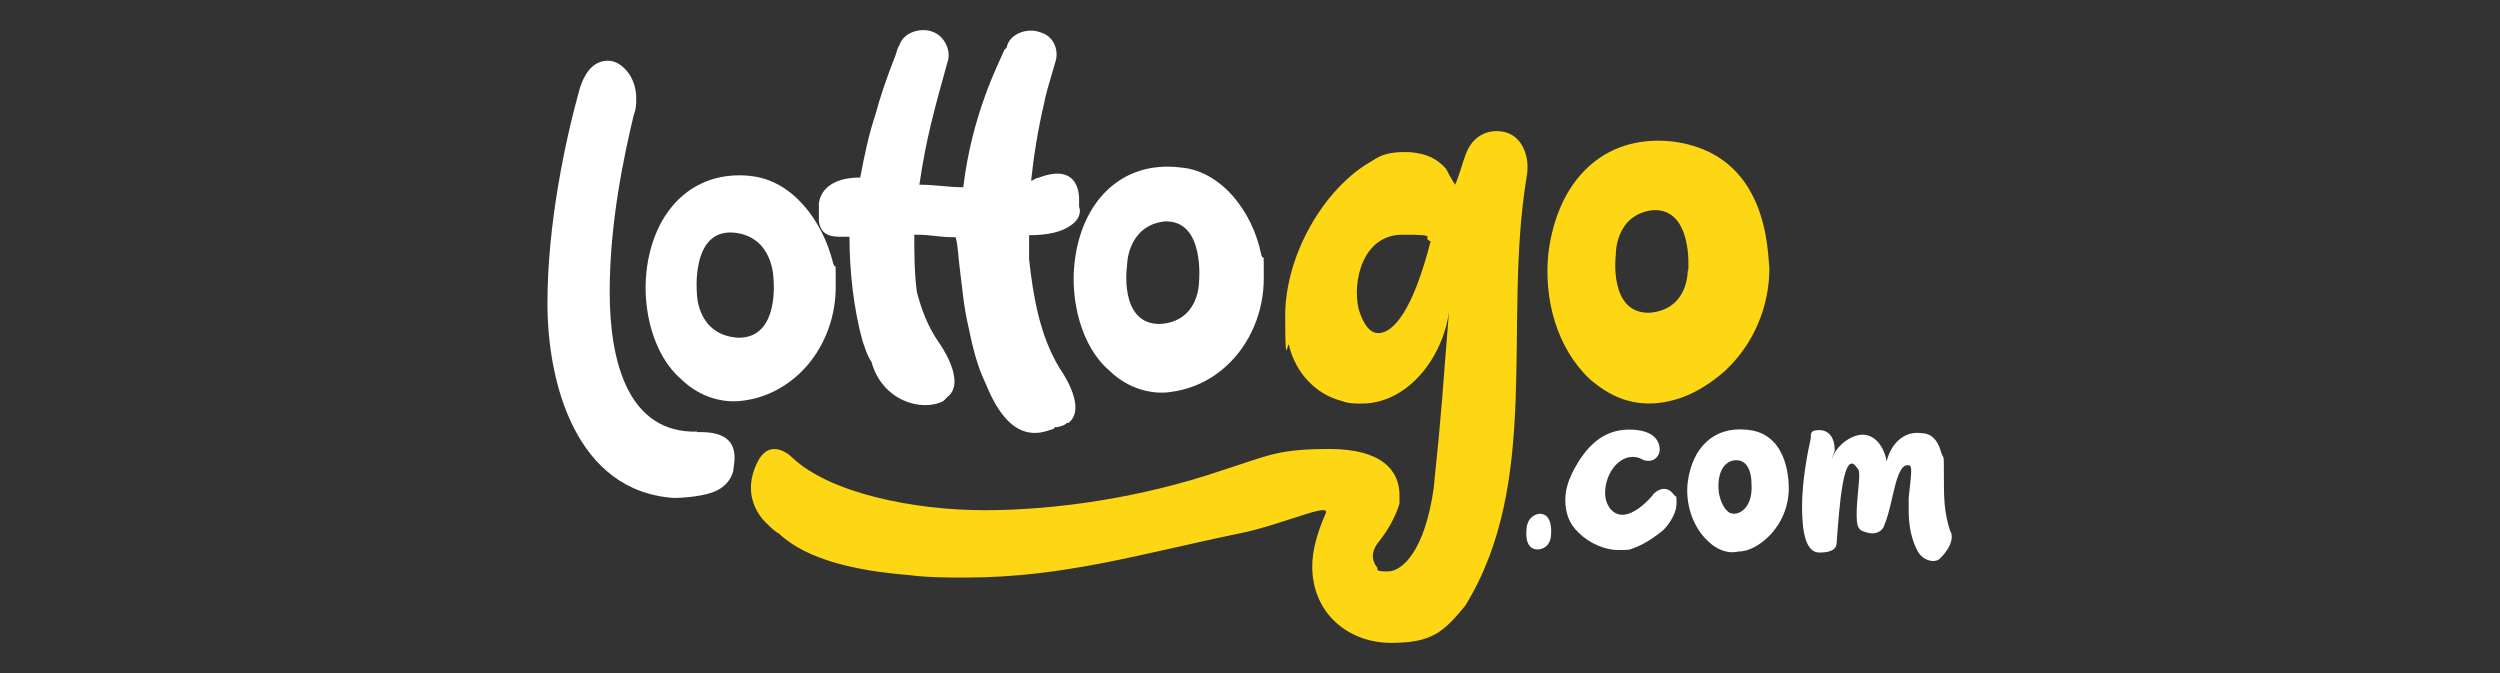 <?xml version="1.0" encoding="UTF-8"?><svg id="Layer_1" xmlns="http://www.w3.org/2000/svg" viewBox="0 0 490 132"><rect x="0" y="0" width="490" height="132" fill="#333333" stroke="none"/><g id="Layer_1-2"><path d="m295,25.9c-3.4-.8-6.4.8-7.7,4.3-.8,2.1-1.3,4.3-2.1,6-.5-.8-1.3-2.1-1.7-3-2.1-2.6-5.2-3.4-8.1-3.4s-4.7.5-6.4,1.7c-9.4,5.2-17.1,18.4-17.1,30.4s.5,3.9.8,6c1.3,5.2,5.2,9.4,10.3,10.7,1.3.5,2.6.5,3.9.5,9,0,15.9-9,17.1-18-1.3,15.9-1.3,18.4-3,34.6-1.7,12-6,16.3-9,16.3s-1.7-.5-2.1-.8c-2.1-2.6.5-5.2.5-5.2h0c1.3-1.7,3-4.3,3.9-7.3v-1.7c0-4.7-3.4-9-13.7-9s-12,1.3-21.4,4.3c-15.4,5.2-32.1,7.7-46.2,7.7s-30.4-3.4-37.7-10.3c-1.3-1.3-4.7-3.4-6.8.8-3.9,7.7,2.1,12.4,2.1,12.4h0c.5.5,1.3,1.3,2.1,1.7,5.5,5.2,15.4,7.3,25.3,8.1,3.9.5,7.7.5,11.2.5,19.3,0,34.6-4.7,53.5-8.6,8.6-1.7,18.4-6.4,17.1-3.9-1.7,3.9-2.6,7.3-2.6,10.3,0,9.4,7.3,15,15.4,15s10.3-2.1,14.6-7.3c15-24.4,7.3-55.2,12-83.9.8-4.1-.9-7.9-3.9-8.8Zm-24.8,39.4c-1.7,0-3-1.7-3.9-4.7-1.3-5.5.8-14.6,8.6-14.6s3.4.5,5.5,1.3c-3.4,13.3-7.2,18-10.3,18Z" style="fill:#fed714; stroke-width:0px;"/><path d="m327.5,27.7c-13.3-1.3-22.2,7.7-24,21.8-1,9.2,1.7,18.8,8.1,24.8,3.9,3.4,8.1,5.2,13.3,4.7,4.7-.5,9-2.6,13.3-6.4,5.5-5.2,8.6-12.4,8.6-20.1-.4-2.8,0-22.6-19.3-24.8Zm3.3,25.3s.2,7.7-7.5,8.3c-8.1.2-6.6-11.4-6.6-11.4,0,0-.2-7.7,7.1-8.7,8.1-.6,7.1,11.8,7.1,11.8Z" style="fill:#fed714; stroke-width:0px;"/><path d="m209.4,82.9c3.9-3-1.7-10.7-1.7-10.7-3.9-6.4-5.2-14.1-6-21.4v-4.7c3.4,0,6.8-.5,9-2.6.5-.5,1.3-1.7.8-3v-1.3s.5-7.7-8.1-4.3c-.5,0-.8.5-1.3.5.5-4.7,1.3-9.9,2.6-15.4.5-2.6,1.3-4.7,2.1-7.7.8-2.1,0-5.2-3-6-2.1-.8-5.5,0-6.4,2.6q0,.5-.5.8h0c-1.3,3-6.4,12.8-8.1,27-3,0-5.5-.5-8.6-.5,1.3-9,3-15,5.5-24,.8-2.1-.5-5.2-3-6-2.1-.8-5.5,0-6.4,2.6-.5.8-.5,1.3-.8,2.1h0c-1.7,4.3-3,8.1-3.9,11.5-1.3,3.9-2.1,7.7-3,12.4-8.1,0-8.1,5.2-8.1,5.2v3.4c.5,3.4,3.4,3,6,3,0,6.8.8,14.1,2.6,20.6.5,1.3.8,2.6,1.7,3.9h0c2.1,7.7,9.9,9.9,14.1,7.7l.8-.8c3.9-3-1.7-10.7-1.7-10.7h0c-2.1-3-3.4-6.4-4.3-9.9-.5-3.9-.5-7.7-.5-11.2,3.9,0,4.3.5,8.1.5.5,1.7.5,3.9.8,6,.5,3.9.8,7.7,1.7,11.5.8,3.9,1.7,7.7,3.4,11.2h0c4.3,10.7,9.4,10.3,12.8,9q.5,0,.8-.5h.5q1.4-.3,1.8-.8h0Z" style="fill:#fff; stroke-width:0px;"/><path d="m147.3,34.5c-11.5-1.3-19.3,6.8-20.6,18.8-.8,7.3,1.3,16.3,6.8,21,3,3,7.3,4.7,11.5,4.3s8.1-2.1,11.5-5.2c4.7-4.3,7.3-10.7,7.3-17.1s0-3-.5-4.7c-2.1-8.5-8.1-16.3-16.2-17.1Zm-2.6,31.7c-8.1-.5-8.1-8.6-8.1-8.6,0,0-1.3-12.8,7.3-12,7.7.8,7.7,9,7.7,9,0,0,1.3,11.6-6.8,11.6Z" style="fill:#fff; stroke-width:0px;"/><path d="m136.6,84.6c-13.3.3-17.1-13.3-17.1-27.4s3-27.4,4.7-34.6c.5-1.3.5-2.1.5-3.4,0-4.3-3-7.3-5.5-7.3s-4.3,1.7-5.5,5.2c-3,10.7-6.4,27-6.4,42.4s5.5,36.8,24.8,38.1c0,0,2.6,0,5.2-.5,3-.5,5.5-1.7,6.4-4.7.1-1.7,2.2-8-7-7.7Z" style="fill:#fff; stroke-width:0px;"/><path d="m231.2,32.8c-11.5-1.3-19.3,6.8-20.6,18.8-.8,7.3,1.3,16.3,6.8,21,3,3,7.3,4.7,11.5,4.3,4.3-.5,8.1-2.1,11.5-5.2,4.7-4.3,7.3-10.7,7.3-17.1s0-3-.5-4.7c-1.7-8.6-8.1-16.7-16.2-17.1Zm3.8,22.6s0,7.7-7.7,8.1c-8.1,0-6.4-11.5-6.4-11.5,0,0,0-7.7,7.3-8.6,8.1-.4,6.8,12,6.8,12Z" style="fill:#fff; stroke-width:0px;"/><path d="m382.3,104.3c-1.3-3.9-1.3-6.8-1.3-11.2s0-3-.5-4.3c-.5-2.1-1.7-3.9-3.9-3.9-3.4-.5-6,2.1-6.8,5.5-.8-3.9-3-5.2-4.7-5.2-2.6,0-5.5,2.6-6,4.7,0-.5.5-1.3.5-1.7,0-2.6-1.3-3.9-3-3.9s-1.7.5-1.7,1.7c-.5,2.1-1.7,8.1-1.7,13.3s.8,9,3.4,9,3.4-.8,3.4-2.1c.5-6.8,1.3-18.4,3.9-14.6.5.5.5.8.5,1.7,0,1.7-.5,4.7-.5,7.7s.8,3,2.1,3.4,3,0,3.4-1.7c1.7-3.9,2.1-12,4.7-11.5.8,0,.5,1.7,0,6.4v2.6c0,2.6.5,5.5,1.7,7.7.8,1.7,3,2.6,4.3,1.7,1.7-1.6,3-3.8,2.2-5.5Z" style="fill:#fff; stroke-width:0px;"/><path d="m342,84.2c-6-.5-10.3,3.4-11.2,10.3-.5,3.9.8,8.6,3.9,11.5,1.7,1.7,3.9,2.6,6,2.1,2.1,0,4.3-1.3,6-3,2.6-2.6,3.9-6,3.9-9.4,0-2.1-.4-11.1-8.6-11.5Zm-3,16.3c-.8-.5-1.7-1.7-2.1-3.9-.5-4.3,1.3-6.4,3.4-6.4s3,2.1,3,4.7c.3,4.7-2.6,6.4-4.3,5.6Z" style="fill:#fff; stroke-width:0px;"/><path d="m324,97c-2.6,3-4.7,3.9-6,3.9-2.1,0-3.4-2.1-3.4-4.3,0-4.1,3.2-8.1,6.8-6.8h0c2.1,1.3,3.9,0,3.9-1.7s-1.2-3.9-6-3.9c-5.2,0-8.6,3.4-11.2,8.6-.8,1.7-1.3,3.4-1.3,5.2,0,2.6.8,4.7,2.6,6.4,2.1,2.1,5.2,3.4,7.7,3.4s2.1,0,3.4-.5c2.1-.8,3.9-2.1,5.5-3.4,1.3-1.3,2.6-3.4,2.6-5.2s0-1.2-.5-1.7c-1.4-2-3.2-1.1-4.2,0Z" style="fill:#fff; stroke-width:0px;"/><path d="m304,104.9s0,2.6-2.6,2.8c-2.8,0-2.2-4-2.2-4,0,0,0-2.6,2.5-3,2.8-.1,2.3,4.1,2.3,4.1Z" style="fill:#fff; stroke-width:0px;"/></g></svg>